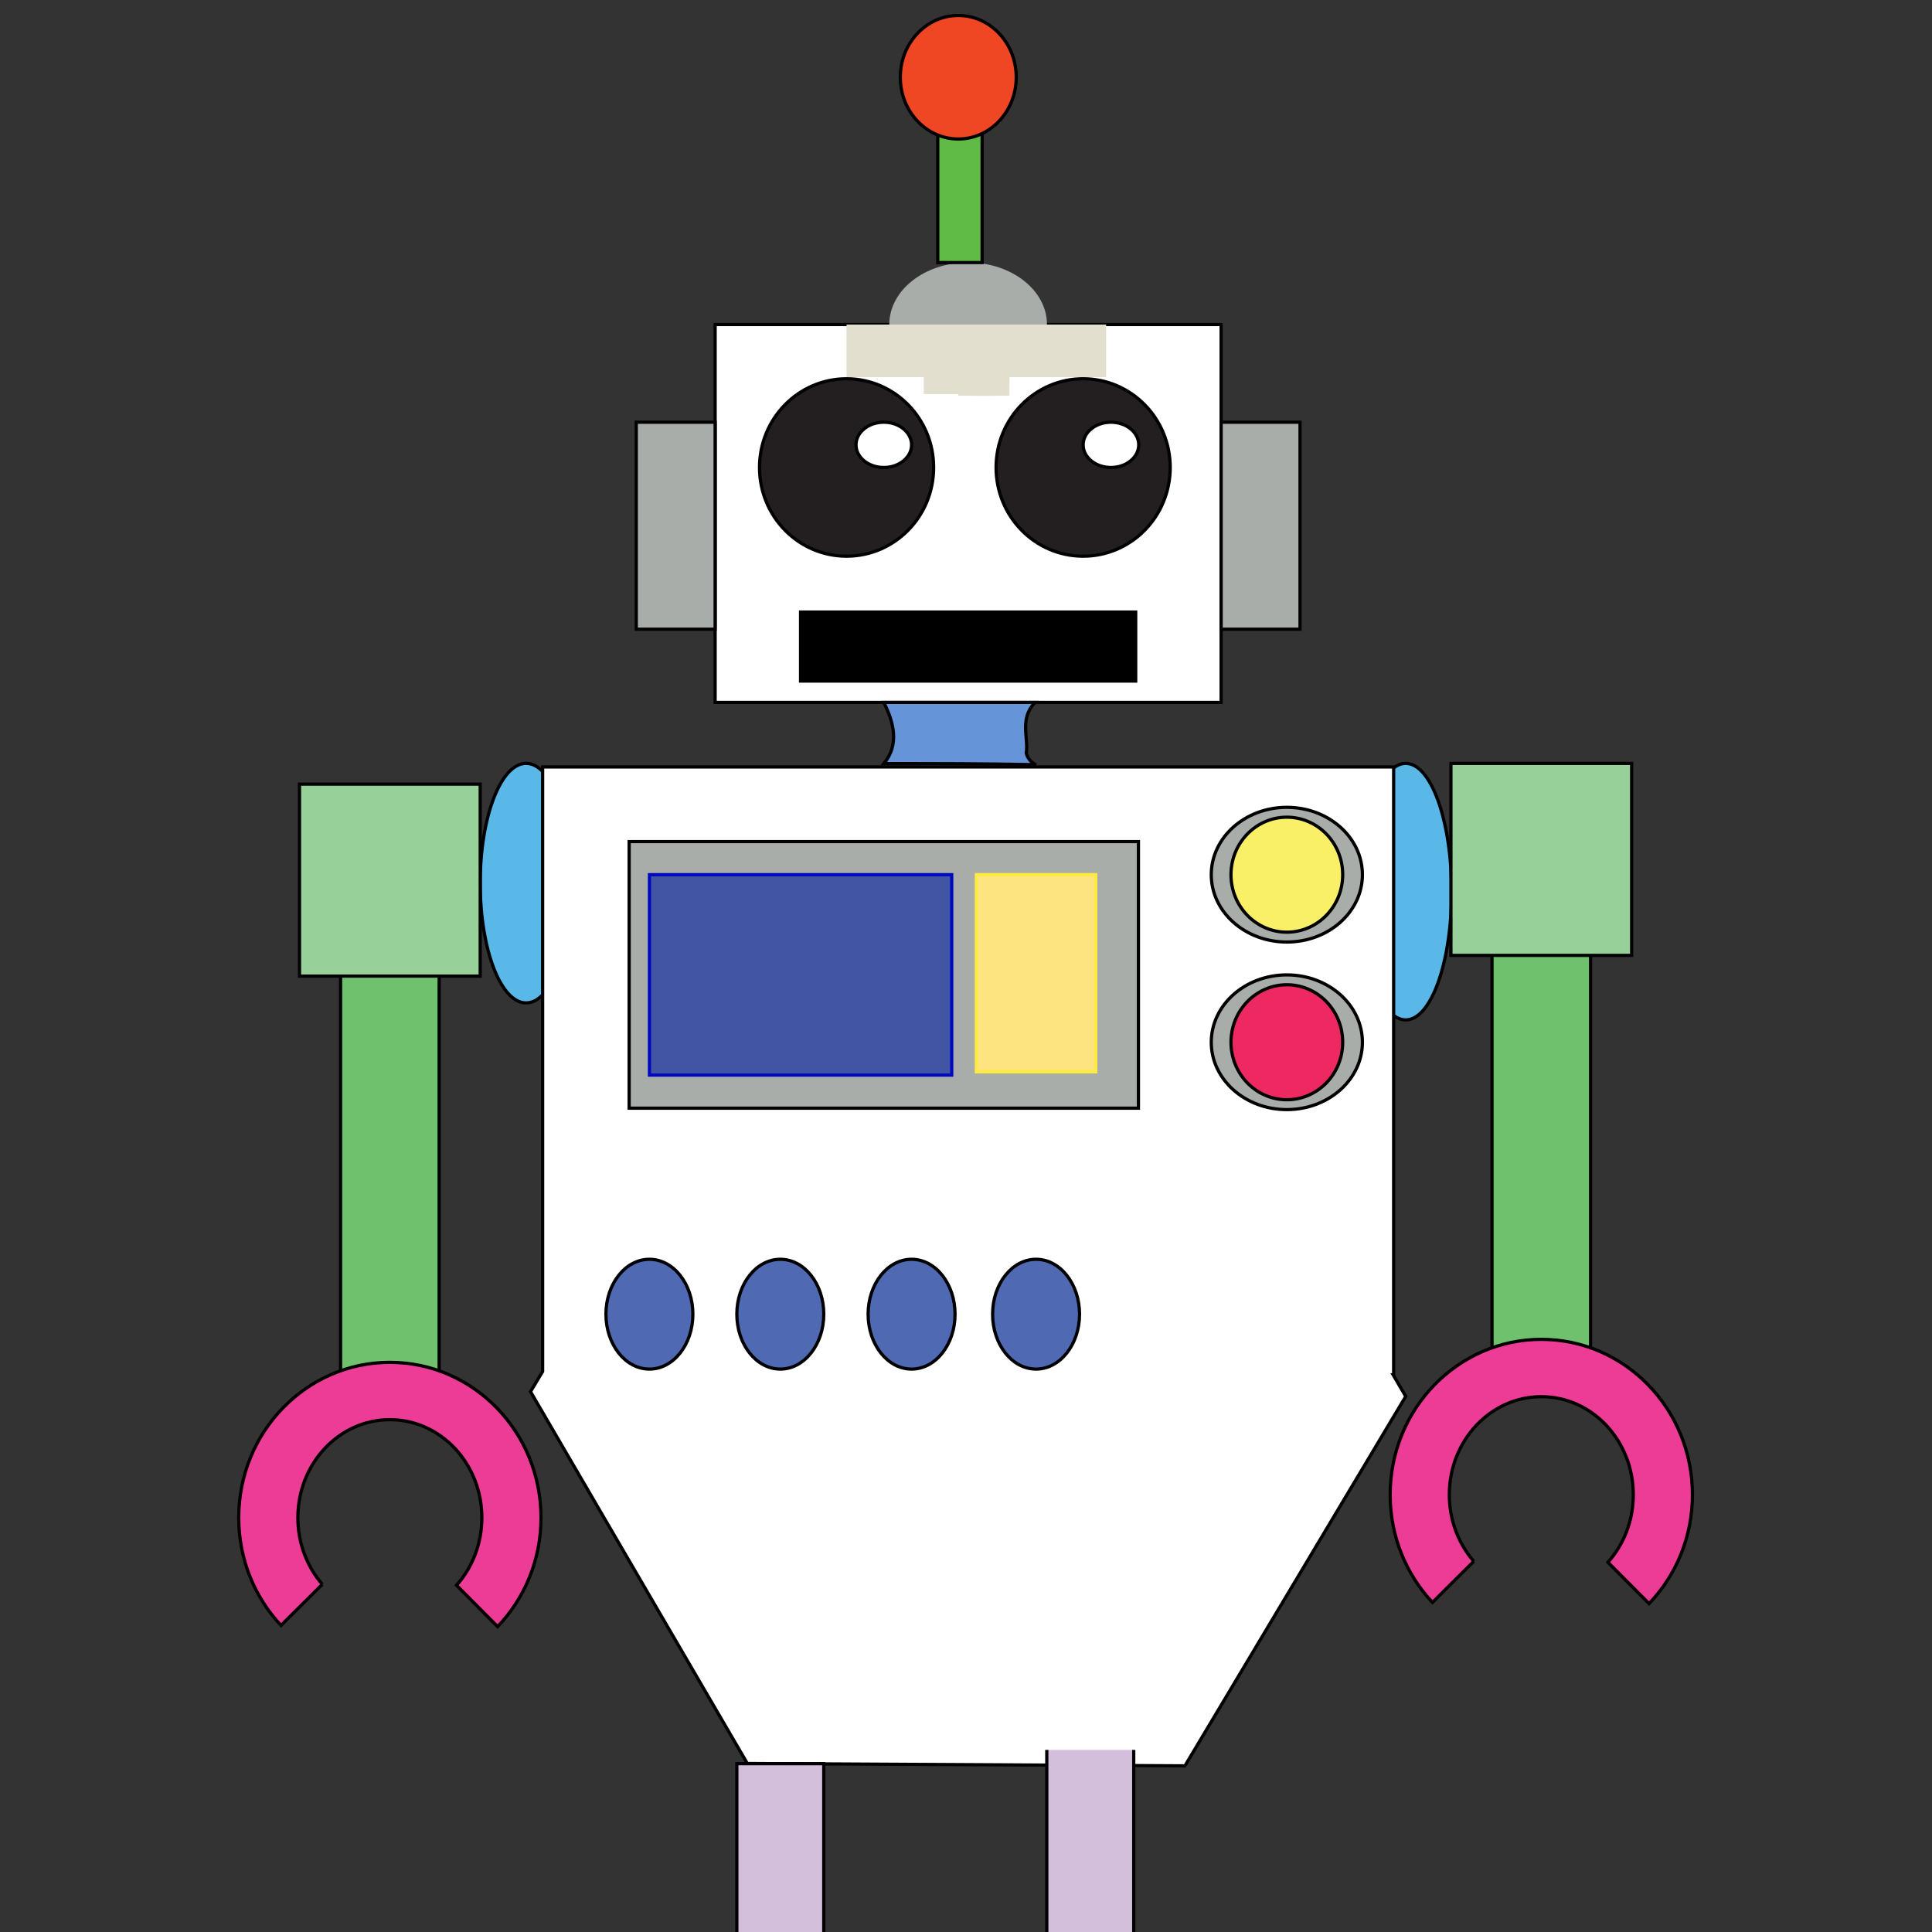 <?xml version="1.0" encoding="UTF-8"?>
<!DOCTYPE svg  PUBLIC '-//W3C//DTD SVG 1.1//EN'  'http://www.w3.org/Graphics/SVG/1.1/DTD/svg11.dtd'>
<svg enable-background="new 0 0 600 600" version="1.1" viewBox="0 0 600 600" xml:space="preserve" xmlns="http://www.w3.org/2000/svg">

	<rect x="0" y="0" width="600" height="600" fill="#333333" stroke="none"/>

	<ellipse cx="436.56" cy="276.91" rx="14.25" ry="39.832" fill="#59B8E8" stroke="#000"/>
	<ellipse cx="163.38" cy="274.27" rx="14.25" ry="37.197" fill="#59B8E8" stroke="#000"/>
	<rect x="222.09" y="100.79" width="157.14" height="117.35" fill="#fff" stroke="#000"/>
	<polygon points="432.65 426.96 432.81 426.96 432.81 238.18 168.52 238.18 168.52 425.91 164.76 432.2 232.09 547.66 367.99 548.4 436.56 433.67" fill="#fff" stroke="#000"/>
	<path d="m321.76 237.48c-16.283-0.337-31.283-0.337-47.283-0.337 5-6 3-13 0-19h47c-5 5-2 11-2.764 15.78 0.507 1.771 1.573 2.903 3.047 3.557z" fill="#6694D9" stroke="#000"/>
	<ellipse cx="262.91" cy="145.18" rx="27.041" ry="27.551" fill="#231F20" stroke="#000"/>
	<ellipse cx="336.38" cy="145.18" rx="27.041" ry="27.551" fill="#231F20" stroke="#000"/>
	<ellipse cx="274.47" cy="138.15" rx="8.63" ry="7.029" fill="#fff" stroke="#000"/>
	<ellipse cx="345.01" cy="138.15" rx="8.63" ry="7.029" fill="#fff" stroke="#000"/>
	<rect x="248.62" y="190.08" width="104.08" height="21.429" stroke="#000"/>
	<rect x="379.24" y="131.12" width="24.49" height="64.286" fill="#A9ADAA" stroke="#000"/>
	<rect x="197.6" y="131.12" width="24.49" height="64.286" fill="#A9ADAA" stroke="#000"/>
	<ellipse cx="300.66" cy="100.79" rx="24.485" ry="19.257" fill="#A9ADAA"/>
	<rect x="262.91" y="100.79" width="80.611" height="16.327" fill="#E3DFCE"/>
	<rect x="286.89" y="111.84" width="11.225" height="10.57" fill="#E3DFCE"/>
	<rect x="297.6" y="112.34" width="11.225" height="10.572" fill="#E3DFCE"/>
	<rect x="302.28" y="112.34" width="11.225" height="10.572" fill="#E3DFCE"/>
	<rect x="195.39" y="261.36" width="158.16" height="82.796" fill="#A9ADAA" stroke="#000"/>
	<rect x="201.69" y="271.64" width="93.877" height="62.245" fill="#4255A5" stroke="#0009BF"/>
	<rect x="303.22" y="271.64" width="37.072" height="61.225" fill="#FEE480" stroke="#FFEB3F"/>
	<ellipse cx="399.64" cy="271.64" rx="23.469" ry="20.918" fill="#A9ADAA" stroke="#000"/>
	<ellipse cx="399.64" cy="323.68" rx="23.469" ry="20.919" fill="#A9ADAA" stroke="#000"/>
	<ellipse cx="399.64" cy="271.64" rx="17.347" ry="17.857" fill="#FAF067" stroke="#000"/>
	<ellipse cx="399.64" cy="323.68" rx="17.347" ry="17.856" fill="#EE2962" stroke="#000"/>
	<g stroke="#000">
		<rect x="105.77" y="248.85" width="30.613" height="182.14" fill="#70C16E"/>
		<path d="m100.11 492.02c-4.719-5.43-7.607-12.693-7.607-20.678 0-16.816 12.793-30.449 28.572-30.449s28.572 13.633 28.572 30.449c0 8.135-3 15.52-7.879 20.98l12.771 12.84c8.33-8.707 13.475-20.645 13.475-33.822 0-26.646-21.016-48.25-46.939-48.25s-46.939 21.604-46.939 48.25c0 12.994 5.006 24.779 13.133 33.455l12.841-12.775z" fill="#EC3C96"/>
		<rect x="93.014" y="243.52" width="56.121" height="59.623" fill="#98D09A"/>
	</g>
	<g stroke="#000">
		<rect x="463.36" y="266.89" width="30.612" height="164.94" fill="#70C16E"/>
		<path d="m457.7 484.88c-4.719-5.43-7.607-12.693-7.607-20.68 0-16.816 12.793-30.447 28.572-30.447s28.571 13.631 28.571 30.447c0 8.137-3 15.52-7.878 20.982l12.772 12.84c8.328-8.709 13.473-20.646 13.473-33.822 0-26.648-21.016-48.25-46.938-48.25-25.924 0-46.939 21.602-46.939 48.25 0 12.994 5.006 24.779 13.133 33.453l12.841-12.773z" fill="#EC3C96"/>
		<rect x="450.6" y="237.08" width="56.123" height="59.623" fill="#98D09A"/>
	</g>
	<ellipse cx="201.68" cy="408.13" rx="13.5" ry="17.051" fill="#4F6AB2" stroke="#000"/>
	<ellipse cx="283.1" cy="408.13" rx="13.499" ry="17.051" fill="#4F6AB2" stroke="#000"/>
	<ellipse cx="321.76" cy="408.13" rx="13.5" ry="17.052" fill="#4F6AB2" stroke="#000"/>
	<ellipse cx="242.33" cy="408.13" rx="13.499" ry="17.052" fill="#4F6AB2" stroke="#000"/>
	<rect x="291.23" y="32.568" width="13.771" height="48.969" fill="#60BB46" stroke="#000"/>
	<ellipse cx="297.6" cy="23.991" rx="17.999" ry="19.182" fill="#EF4623" stroke="#000"/>

<g fill="#D3BEDC" stroke="#000">
	<rect x="228.83" y="547.72" width="26.998" height="98.995"/>
	<rect x="144.29" y="646.71" width="114.8" height="43.497"/>
</g>
<g fill="#D3BEDC" stroke="#000">
	<polyline points="325.09 543.45 325.09 642.45 352.09 642.45 352.09 543.45"/>
	<polyline points="436.63 642.45 321.84 642.45 321.84 685.94 436.63 685.94"/>
</g>
</svg>

